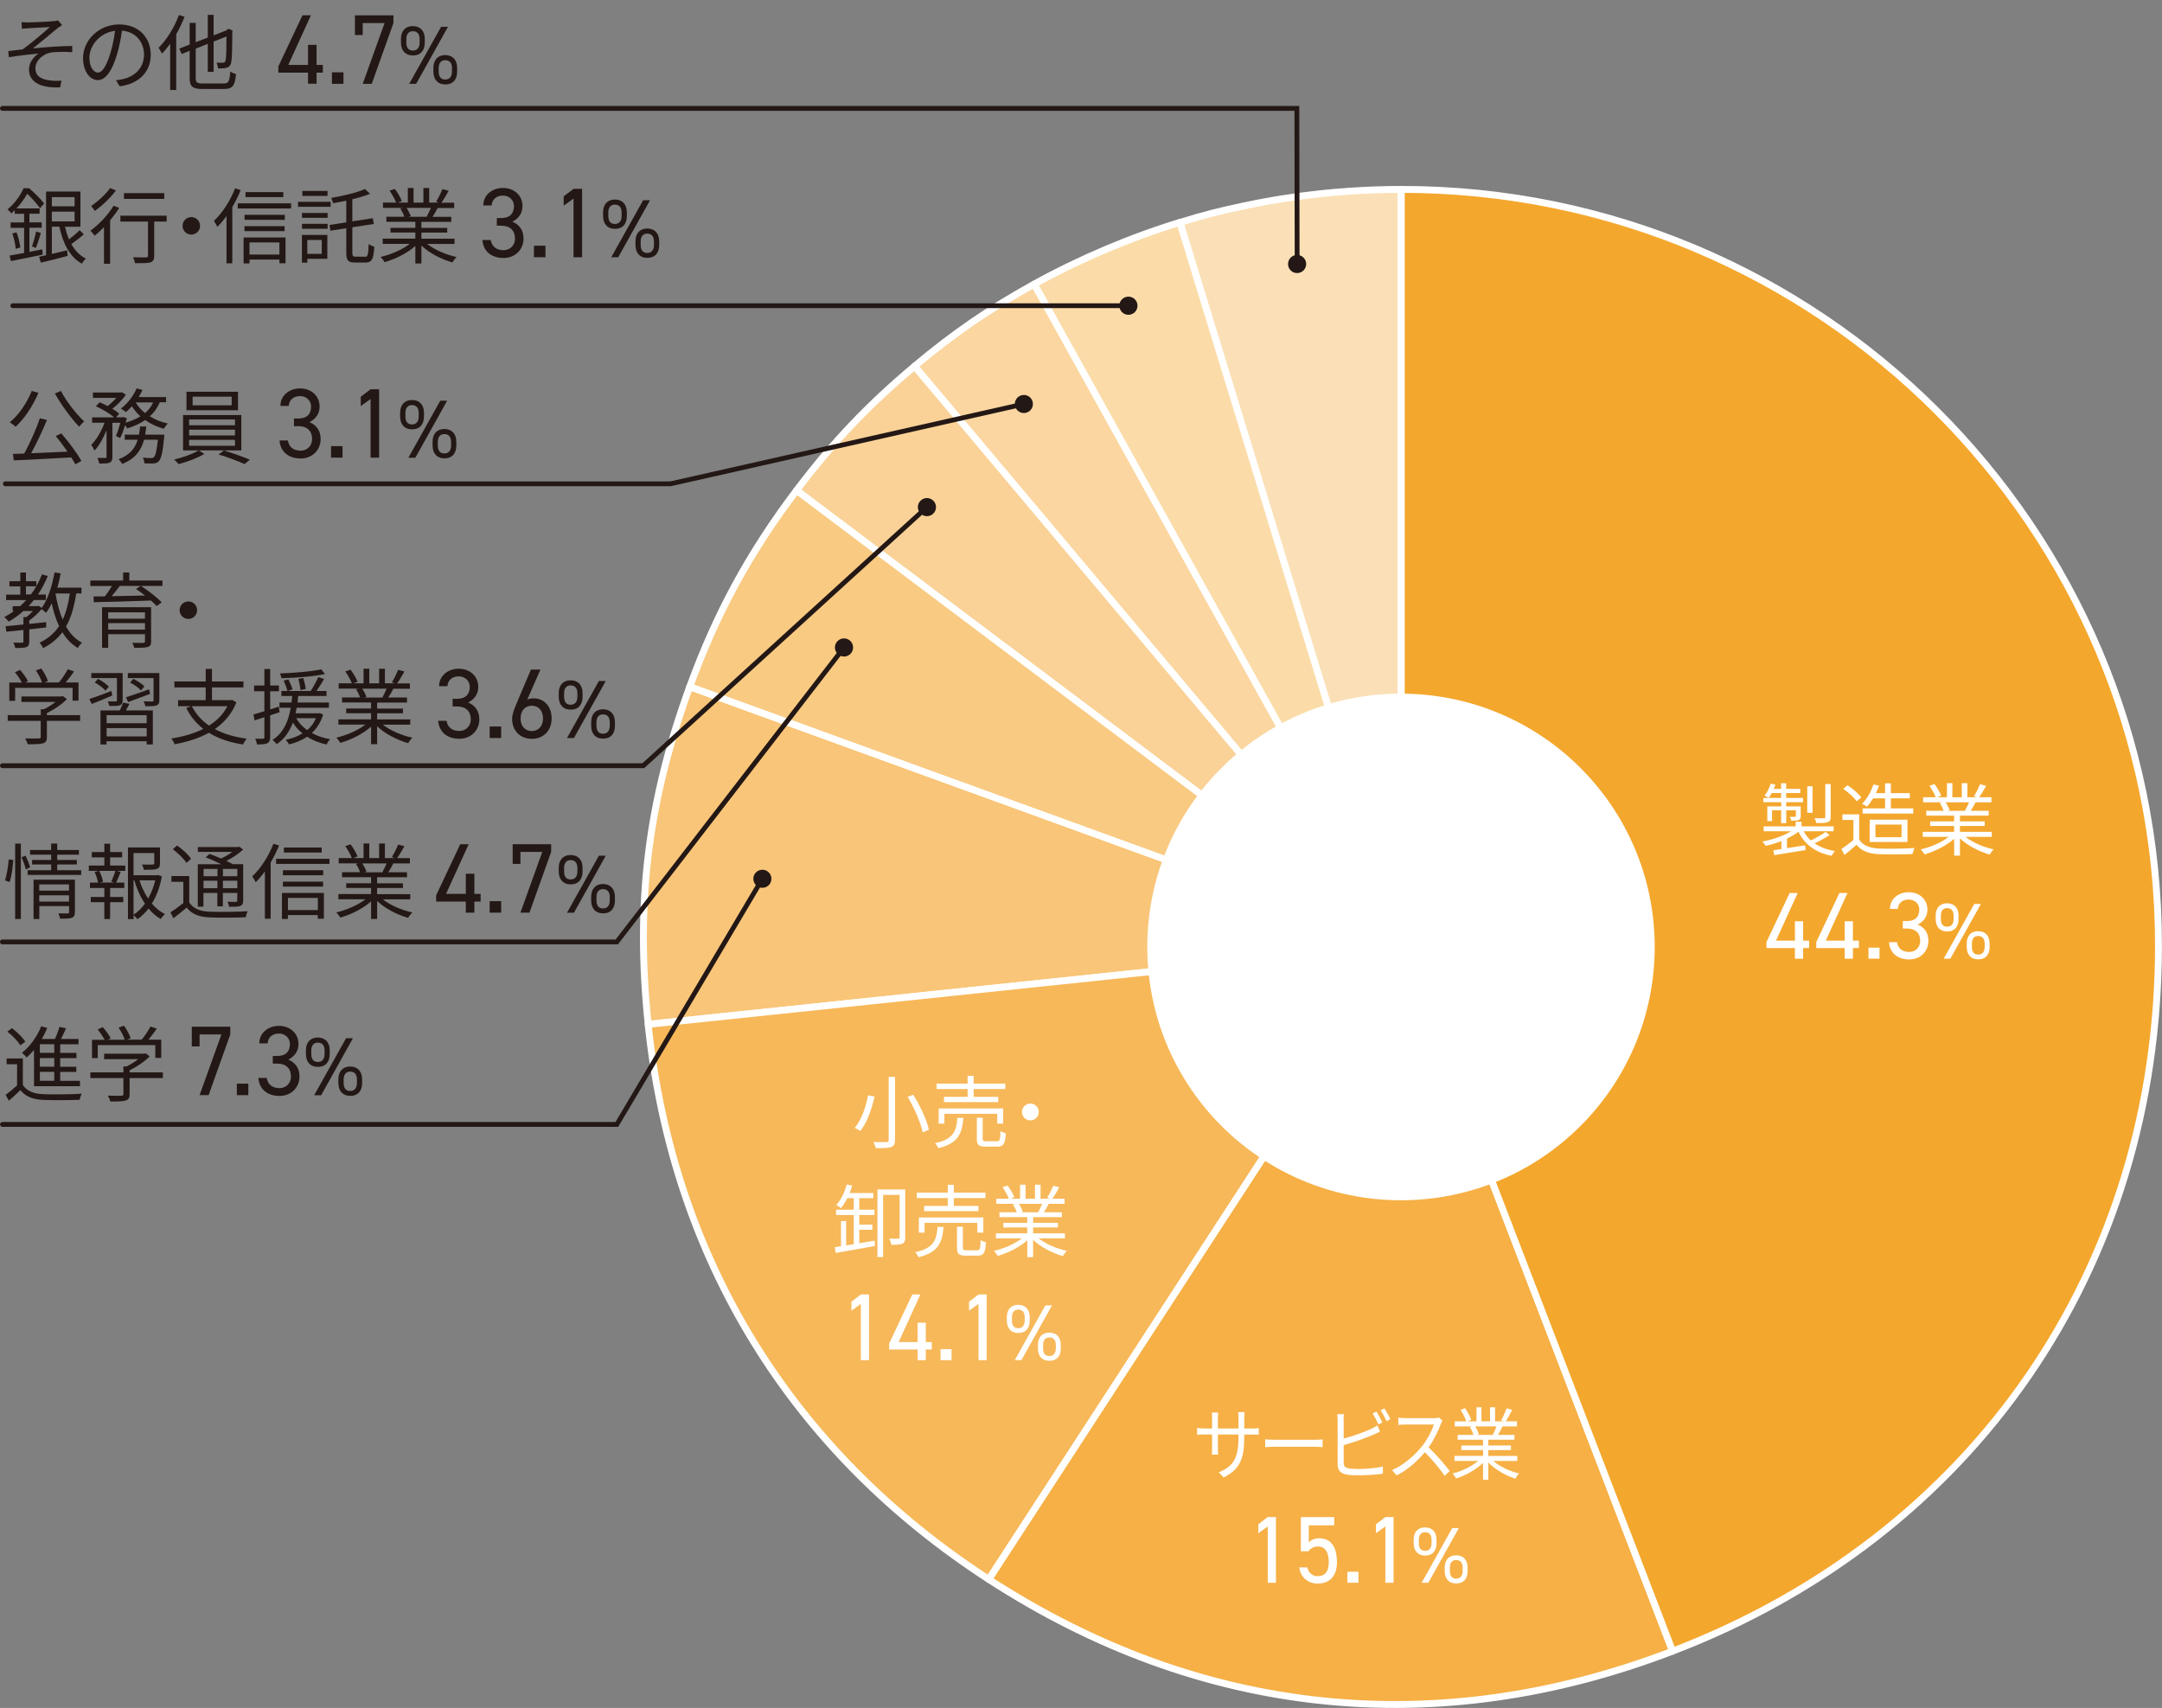 <?xml version="1.0" encoding="UTF-8"?>
<svg id="_レイヤー_2" data-name="レイヤー 2" xmlns="http://www.w3.org/2000/svg" width="313.93" height="248" viewBox="0 0 313.93 248">
  <rect x="0" y="0" width="313.93" height="248" fill="#808080" stroke="none"/>
  <defs>
    <style>
      .cls-1 {
        fill: #f4a72d;
      }

      .cls-1, .cls-2, .cls-3, .cls-4, .cls-5, .cls-6, .cls-7, .cls-8, .cls-9, .cls-10 {
        stroke-linecap: round;
      }

      .cls-1, .cls-2, .cls-3, .cls-4, .cls-5, .cls-6, .cls-7, .cls-9, .cls-10 {
        stroke-linejoin: round;
      }

      .cls-1, .cls-2, .cls-3, .cls-4, .cls-5, .cls-6, .cls-7, .cls-9, .cls-10, .cls-11 {
        stroke: #fff;
      }

      .cls-2 {
        fill: #fad297;
      }

      .cls-3 {
        fill: #f9ca82;
      }

      .cls-4 {
        fill: #fbdca9;
      }

      .cls-5 {
        fill: #fbe0b7;
      }

      .cls-6 {
        fill: #f7b859;
      }

      .cls-7 {
        fill: #f6b046;
      }

      .cls-8 {
        fill: none;
        stroke: #231815;
        stroke-width: .7px;
      }

      .cls-8, .cls-11 {
        stroke-miterlimit: 10;
      }

      .cls-12 {
        fill: #231815;
      }

      .cls-13, .cls-11 {
        fill: #fff;
      }

      .cls-9 {
        fill: #fbd6a0;
      }

      .cls-10 {
        fill: #f9c578;
      }
    </style>
  </defs>
  <g id="_デザイン" data-name="デザイン">
    <g>
      <g>
        <g>
          <g>
            <path class="cls-5" d="M199.64,27.57c-2.43.08-5.24.28-7.66.53-3.87.41-7.57.99-11.37,1.8-3.8.81-5.57,1.26-9.29,2.4l32.15,104.98V27.5c-1.21,0-2.62.02-3.84.07Z"/>
            <path class="cls-4" d="M203.47,137.27l-53.31-96.01c6.59-3.64,13.96-6.77,21.16-8.97l32.15,104.98Z"/>
            <path class="cls-9" d="M203.47,137.27l-70.68-84.09c5.77-4.83,10.78-8.27,17.37-11.92l53.31,96.01Z"/>
            <path class="cls-2" d="M203.47,137.27l-87.81-66.06c5.26-6.97,10.44-12.42,17.14-18.03l70.68,84.09Z"/>
            <path class="cls-3" d="M203.47,137.27l-103.32-37.54c3.9-10.71,8.64-19.42,15.51-28.52l87.81,66.06Z"/>
            <path class="cls-10" d="M203.47,137.27l-109.35,11.47c-1.85-17.61-.04-32.38,6.03-49.02l103.32,37.54Z"/>
            <path class="cls-6" d="M203.47,137.27l-59.89,92.06c-28.72-18.62-45.89-46.58-49.47-80.59l109.35-11.47Z"/>
            <path class="cls-7" d="M203.47,137.27l39.4,102.48c-34.24,13.12-68.53,9.53-99.29-10.42l59.89-92.06Z"/>
            <path class="cls-1" d="M203.47,137.27V27.5c60.73,0,109.95,49.15,109.95,109.77,0,46.8-26.78,85.71-70.55,102.48l-39.4-102.48Z"/>
          </g>
          <ellipse class="cls-11" cx="203.43" cy="137.5" rx="36.34" ry="36.28"/>
        </g>
        <g>
          <path class="cls-13" d="M265.69,121.23c-.66.45-1.49.9-2.2,1.22.78.55,1.77.93,2.95,1.13-.17.16-.38.48-.48.69-2.34-.47-3.94-1.65-4.81-3.5-.47.36-1.05.69-1.67.99v1.39c.83-.13,1.74-.28,2.64-.41l.05.69-4.54.74-.14-.71c.35-.05.74-.1,1.17-.17v-1.16c-.76.3-1.55.53-2.29.69-.09-.2-.31-.47-.47-.63,1.44-.26,3.07-.81,4.19-1.49h-4v-.71h4.65v-.68h.85v.68h4.66v.71h-4.35c.28.51.62.94,1.04,1.34.71-.35,1.6-.85,2.13-1.24l.62.45ZM258.62,116.48h-2.58v-.62h2.58v-.71h-1.36c-.14.27-.29.51-.44.7-.14-.1-.45-.25-.61-.33.39-.46.71-1.11.91-1.74l.68.16c-.07.21-.16.4-.24.61h1.06v-.82h.74v.82h2.05v.6h-2.05v.71h2.45v.62h-2.45v.61h2.11v1.39c0,.32-.03.48-.29.58-.23.1-.58.1-1.08.1-.03-.17-.15-.39-.23-.55.38.01.67.01.77,0,.1,0,.13-.03.13-.13v-.82h-1.4v1.87h-.74v-1.87h-1.32v1.57h-.69v-2.14h2.02v-.61ZM263.19,118.02h-.77v-3.85h.77v3.85ZM265.82,118.61c0,.44-.09.65-.43.77-.32.13-.85.13-1.66.13-.03-.22-.15-.51-.26-.71.62.02,1.17.02,1.36.01.15-.01.21-.06.21-.2v-4.77h.78v4.77Z"/>
          <path class="cls-13" d="M269.96,121.92c.54.84,1.54,1.23,2.87,1.29,1.26.05,3.81.01,5.16-.08-.09.21-.24.61-.28.88-1.26.05-3.62.07-4.88.02-1.5-.06-2.52-.47-3.26-1.36-.55.48-1.13.98-1.74,1.47l-.46-.86c.53-.35,1.17-.83,1.75-1.31v-2.91h-1.6v-.81h2.44v3.67ZM269.6,116.36c-.36-.55-1.21-1.31-1.96-1.82l.63-.52c.74.48,1.6,1.22,2,1.77l-.68.56ZM271.98,115.92c-.28.46-.58.88-.88,1.21-.17-.13-.53-.33-.74-.41.73-.7,1.32-1.75,1.67-2.82l.81.18c-.13.37-.29.74-.46,1.09h1.34v-1.43h.84v1.43h2.75v.75h-2.75v1.46h3.25v.75h-7.35v-.75h3.26v-1.46h-1.74ZM271.48,122.26v-3.24h5.49v3.24h-5.49ZM272.32,121.56h3.79v-1.83h-3.79v1.83Z"/>
          <path class="cls-13" d="M285.39,121.51c1.05.83,2.64,1.51,4.11,1.82-.2.18-.46.52-.58.76-1.54-.44-3.22-1.3-4.33-2.36v2.51h-.84v-2.45c-1.11,1-2.79,1.83-4.3,2.27-.12-.22-.37-.54-.55-.73,1.43-.32,3.03-1.01,4.06-1.82h-3.77v-.73h4.55v-.85h-3.47v-.66h3.47v-.84h-4.04v-.7h2.51c-.1-.35-.33-.81-.56-1.15l.4-.08h-2.81v-.74h1.83c-.16-.46-.56-1.15-.91-1.67l.73-.24c.39.52.81,1.23.98,1.69l-.59.22h1.42v-2.04h.79v2.04h1.37v-2.04h.81v2.04h1.39l-.43-.14c.3-.48.67-1.23.88-1.75l.88.23c-.32.59-.69,1.22-1.01,1.66h1.78v.74h-2.3c-.23.44-.48.89-.71,1.23h2.61v.7h-4.17v.84h3.6v.66h-3.6v.85h4.62v.73h-3.82ZM282.52,116.5c.24.36.48.84.58,1.15l-.37.08h2.71l-.12-.03c.2-.33.43-.81.59-1.2h-3.39Z"/>
          <path class="cls-13" d="M261.03,129.67l-3.15,6.91h2.75v-2.81h1.19v2.81h.87v1.08h-.87v1.55h-1.19v-1.55h-4.13v-.87l3.36-7.12h1.17Z"/>
          <path class="cls-13" d="M268.26,129.67l-3.15,6.91h2.75v-2.81h1.19v2.81h.87v1.08h-.87v1.55h-1.19v-1.55h-4.13v-.87l3.36-7.12h1.17Z"/>
          <path class="cls-13" d="M272.91,139.2h-1.6v-1.6h1.6v1.6Z"/>
          <path class="cls-13" d="M276.3,133.74h.59c1.26,0,1.8-.65,1.8-1.69,0-.75-.61-1.44-1.55-1.44s-1.53.59-1.56,1.37h-1.16c0-1.51,1.3-2.43,2.72-2.43,1.59,0,2.73,1.06,2.73,2.53,0,.98-.55,1.76-1.42,2.17.92.37,1.56,1.13,1.56,2.35,0,1.47-1.09,2.71-2.78,2.71-1.82,0-2.85-1.06-2.94-2.5h1.16c.12.77.65,1.42,1.78,1.42.9,0,1.59-.69,1.59-1.6,0-1.13-.66-1.81-1.93-1.81h-.59v-1.08Z"/>
          <path class="cls-13" d="M284.39,133.44c0,1.04-.49,1.81-1.67,1.81-1.05,0-1.65-.69-1.65-1.81v-.5c0-1.12.62-1.78,1.65-1.78s1.67.66,1.67,1.78v.5ZM283.67,133.43v-.46c0-.71-.32-1.11-.94-1.11-.59,0-.91.4-.91,1.11v.46c0,.65.23,1.13.91,1.13s.94-.5.94-1.13ZM287.63,131.26l-4.43,7.94h-.97l4.44-7.94h.96ZM288.9,137.49c0,1.04-.49,1.81-1.67,1.81-1.05,0-1.65-.69-1.65-1.81v-.5c0-1.12.62-1.78,1.65-1.78s1.67.65,1.67,1.78v.5ZM288.18,137.48v-.46c0-.71-.32-1.11-.94-1.11-.59,0-.91.4-.91,1.11v.46c0,.65.23,1.13.91,1.13s.94-.5.94-1.13Z"/>
        </g>
        <g>
          <path class="cls-13" d="M126.99,159.21c-.37,1.67-1.04,3.73-2.07,5.01-.21-.15-.58-.36-.81-.45,1.02-1.21,1.66-3.19,1.93-4.73l.94.17ZM129.96,156.37v9.15c0,.63-.17.89-.58,1.04-.41.14-1.13.16-2.2.15-.06-.24-.22-.64-.36-.89.84.03,1.67.02,1.89.01.24,0,.33-.08.33-.31v-9.15h.91ZM132.61,158.96c1.01,1.61,1.98,3.71,2.27,5.08l-.9.38c-.28-1.36-1.2-3.5-2.18-5.15l.81-.31Z"/>
          <path class="cls-13" d="M139.89,162.32c-.2,2.34-.79,3.7-3.65,4.4-.07-.22-.3-.55-.48-.73,2.64-.56,3.1-1.68,3.26-3.67h.88ZM140.5,158.13h-4.5v-.79h4.5v-1.13h.88v1.13h4.59v.79h-4.59v1.14h3.57v.76h-7.88v-.76h3.43v-1.14ZM144.8,163.15v-1.42h-7.67v1.42h-.83v-2.2h9.36v2.2h-.86ZM144.74,165.72c.43,0,.5-.2.53-1.49.2.14.54.26.78.33-.1,1.54-.33,1.93-1.23,1.93h-1.68c-1.04,0-1.3-.25-1.3-1.14v-3.05h.85v3.04c0,.31.08.37.53.37h1.52Z"/>
          <path class="cls-13" d="M150.83,161.46c0,.68-.54,1.22-1.22,1.22s-1.22-.54-1.22-1.22.54-1.22,1.22-1.22,1.22.54,1.22,1.22Z"/>
          <path class="cls-13" d="M124.77,180.52c.74-.12,1.5-.25,2.23-.38l.05.78c-2.03.37-4.19.75-5.69,1.01l-.15-.83.91-.15v-3.65h.74v3.54l1.11-.18v-4.24h-2.57v-.77h2.57v-1.67h-.94c-.28.55-.6,1.05-.93,1.45-.14-.14-.47-.37-.67-.47.69-.74,1.22-1.83,1.52-2.97l.79.17c-.1.36-.23.73-.37,1.07h3.44v.75h-2.04v1.67h2.21v.77h-2.21v1.41h1.9v.73h-1.9v1.97ZM131.44,179.66c0,.5-.07.76-.41.92-.31.15-.85.16-1.61.16-.03-.24-.16-.63-.29-.89.59.02,1.12.02,1.29.01.16,0,.21-.05.21-.22v-6.14h-2.4v9.02h-.82v-9.81h4.03v6.94Z"/>
          <path class="cls-13" d="M137.01,178.15c-.2,2.34-.79,3.7-3.65,4.4-.07-.22-.3-.55-.48-.73,2.64-.56,3.1-1.68,3.26-3.67h.88ZM137.62,173.96h-4.5v-.79h4.5v-1.13h.88v1.13h4.59v.79h-4.59v1.14h3.57v.76h-7.88v-.76h3.43v-1.14ZM141.92,178.98v-1.42h-7.67v1.42h-.83v-2.2h9.36v2.2h-.86ZM141.86,181.55c.43,0,.5-.2.53-1.49.2.14.54.26.78.33-.1,1.54-.33,1.93-1.23,1.93h-1.68c-1.04,0-1.3-.25-1.3-1.14v-3.05h.85v3.04c0,.31.08.37.53.37h1.52Z"/>
          <path class="cls-13" d="M150.81,179.81c1.05.83,2.64,1.51,4.11,1.82-.2.18-.46.52-.58.76-1.54-.44-3.22-1.3-4.33-2.36v2.51h-.84v-2.45c-1.11,1-2.79,1.83-4.3,2.27-.12-.22-.37-.54-.55-.73,1.43-.32,3.03-1.01,4.06-1.82h-3.77v-.73h4.55v-.85h-3.47v-.66h3.47v-.84h-4.04v-.7h2.51c-.1-.35-.33-.81-.56-1.15l.4-.08h-2.81v-.74h1.83c-.16-.46-.56-1.15-.91-1.67l.73-.24c.39.52.81,1.23.98,1.69l-.59.22h1.42v-2.04h.79v2.04h1.37v-2.04h.81v2.04h1.39l-.43-.14c.3-.48.67-1.23.88-1.75l.88.23c-.32.59-.69,1.22-1.01,1.66h1.78v.74h-2.3c-.23.44-.48.89-.71,1.23h2.61v.7h-4.17v.84h3.6v.66h-3.6v.85h4.62v.73h-3.82ZM147.94,174.8c.24.36.48.84.58,1.15l-.37.08h2.71l-.12-.03c.2-.33.43-.81.59-1.2h-3.39Z"/>
          <path class="cls-13" d="M126.19,197.5h-1.19v-8.17l-1.37.98v-1.3l1.37-1.05h1.19v9.53Z"/>
          <path class="cls-13" d="M133.64,187.96l-3.15,6.91h2.75v-2.81h1.19v2.81h.87v1.08h-.87v1.55h-1.19v-1.55h-4.13v-.87l3.36-7.12h1.17Z"/>
          <path class="cls-13" d="M138.17,197.5h-1.6v-1.6h1.6v1.6Z"/>
          <path class="cls-13" d="M143.27,197.5h-1.19v-8.17l-1.37.98v-1.3l1.37-1.05h1.19v9.53Z"/>
          <path class="cls-13" d="M149.52,191.74c0,1.04-.49,1.81-1.67,1.81-1.05,0-1.65-.69-1.65-1.81v-.5c0-1.12.62-1.78,1.65-1.78s1.67.66,1.67,1.78v.5ZM148.79,191.73v-.46c0-.71-.32-1.11-.94-1.11-.59,0-.91.4-.91,1.11v.46c0,.65.23,1.13.91,1.13s.94-.5.94-1.13ZM152.75,189.55l-4.43,7.94h-.97l4.44-7.94h.96ZM154.03,195.78c0,1.04-.49,1.81-1.67,1.81-1.05,0-1.65-.69-1.65-1.81v-.5c0-1.12.62-1.78,1.65-1.78s1.67.65,1.67,1.78v.5ZM153.31,195.77v-.46c0-.71-.32-1.11-.94-1.11-.59,0-.91.4-.91,1.11v.46c0,.65.23,1.13.91,1.13s.94-.5.94-1.13Z"/>
        </g>
        <g>
          <path class="cls-13" d="M177.67,214.52l-.7-.73c1.91-.81,2.86-1.8,2.86-5.02v-.48h-2.99v1.87c0,.43.03.93.04,1.05h-.92c.01-.12.04-.61.04-1.05v-1.87h-1.13c-.45,0-.92.03-1.05.05v-1c.09.02.61.08,1.05.08h1.13v-1.47c0-.24-.01-.58-.04-.84h.93c-.01.12-.05.44-.05.84v1.47h2.99v-1.44c0-.45-.03-.83-.05-.94h.94c-.01.12-.05.5-.05.94v1.44h1.15c.46,0,.82-.03.96-.06v.97c-.12-.01-.5-.03-.96-.03h-1.15v.41c0,3.06-.6,4.64-3,5.82Z"/>
          <path class="cls-13" d="M185.17,209.06h5.74c.52,0,.9-.03,1.13-.06v1.13c-.21-.01-.65-.06-1.12-.06h-5.75c-.58,0-1.13.02-1.46.06v-1.13c.31.02.87.06,1.46.06Z"/>
          <path class="cls-13" d="M195.11,206.28v2.6c1.24-.33,2.89-.89,3.98-1.4.31-.15.63-.32.92-.52l.37.92c-.29.14-.67.32-.98.45-1.17.52-2.99,1.13-4.29,1.5v2.53c0,.59.22.74.73.85.32.06.87.09,1.38.09,1.11,0,2.71-.12,3.58-.37v1.05c-.91.15-2.48.24-3.63.24-.62,0-1.25-.03-1.68-.12-.81-.16-1.26-.56-1.26-1.5v-6.33c0-.28-.02-.67-.06-.93h.97c-.03.27-.05.61-.05.93ZM200.73,206.54l-.57.29c-.21-.47-.57-1.16-.85-1.6l.56-.27c.26.41.64,1.12.86,1.58ZM201.9,206.06l-.57.29c-.23-.51-.58-1.15-.87-1.59l.56-.26c.27.43.68,1.14.88,1.57Z"/>
          <path class="cls-13" d="M209.2,206.79c-.36.99-1.02,2.34-1.76,3.37,1.1,1.04,2.38,2.53,3.06,3.44l-.73.69c-.7-1.01-1.81-2.37-2.88-3.42-1.12,1.32-2.54,2.59-4.09,3.36l-.67-.77c1.69-.73,3.24-2.1,4.32-3.42.71-.89,1.48-2.25,1.74-3.2h-4.09c-.37,0-.94.05-1.06.06v-1.05c.15.02.74.07,1.06.07h4.04c.35,0,.62-.03.79-.09l.53.45c-.06.09-.2.35-.26.51Z"/>
          <path class="cls-13" d="M216.83,212.13c.95.83,2.4,1.51,3.74,1.82-.18.18-.42.52-.52.76-1.4-.44-2.93-1.3-3.94-2.36v2.51h-.77v-2.45c-1.01,1-2.54,1.83-3.91,2.27-.1-.22-.34-.54-.5-.73,1.3-.32,2.76-1.01,3.7-1.82h-3.43v-.73h4.14v-.85h-3.15v-.66h3.15v-.84h-3.68v-.7h2.28c-.09-.35-.3-.81-.51-1.15l.37-.08h-2.56v-.74h1.67c-.15-.46-.51-1.15-.83-1.67l.66-.24c.36.52.73,1.23.89,1.69l-.53.22h1.29v-2.04h.72v2.04h1.25v-2.04h.73v2.04h1.27l-.39-.14c.27-.48.61-1.23.8-1.75l.8.23c-.29.59-.63,1.22-.92,1.66h1.62v.74h-2.1c-.21.44-.44.89-.65,1.23h2.38v.7h-3.79v.84h3.28v.66h-3.28v.85h4.2v.73h-3.48ZM214.22,207.12c.22.36.44.84.52,1.15l-.34.08h2.46l-.1-.03c.18-.33.39-.81.53-1.2h-3.08Z"/>
          <path class="cls-13" d="M185.27,229.82h-1.19v-8.17l-1.37.98v-1.3l1.37-1.05h1.19v9.53Z"/>
          <path class="cls-13" d="M189.98,225.25h-1.09v-4.96h4.84v1.19h-3.69v2.5c.3-.35.79-.62,1.52-.62,1.77,0,2.57,1.35,2.57,3.5,0,1.88-.97,3.08-2.79,3.08-1.48,0-2.57-1.03-2.67-2.35h1.16c.18.8.73,1.27,1.51,1.27.98,0,1.6-.57,1.6-2s-.47-2.31-1.6-2.31c-.65,0-1.09.33-1.35.71Z"/>
          <path class="cls-13" d="M197.25,229.82h-1.6v-1.6h1.6v1.6Z"/>
          <path class="cls-13" d="M202.35,229.82h-1.19v-8.17l-1.37.98v-1.3l1.37-1.05h1.19v9.53Z"/>
          <path class="cls-13" d="M208.59,224.06c0,1.04-.49,1.81-1.67,1.81-1.05,0-1.65-.69-1.65-1.81v-.5c0-1.12.62-1.78,1.65-1.78s1.67.66,1.67,1.78v.5ZM207.87,224.05v-.46c0-.71-.32-1.11-.94-1.11-.59,0-.91.4-.91,1.11v.46c0,.65.23,1.13.91,1.13s.94-.5.94-1.13ZM211.83,221.88l-4.43,7.94h-.97l4.44-7.94h.96ZM213.1,228.11c0,1.04-.49,1.81-1.67,1.81-1.05,0-1.65-.69-1.65-1.81v-.5c0-1.12.62-1.78,1.65-1.78s1.67.65,1.67,1.78v.5ZM212.38,228.09v-.46c0-.71-.32-1.11-.94-1.11-.59,0-.91.4-.91,1.11v.46c0,.65.23,1.13.91,1.13s.94-.5.94-1.13Z"/>
        </g>
      </g>
      <g>
        <g>
          <path class="cls-12" d="M11.07,86.18c-.3,1.92-.74,3.5-1.48,4.79.59,1.03,1.35,1.86,2.33,2.36-.22.17-.5.52-.62.76-.92-.54-1.66-1.32-2.24-2.29-.71.95-1.62,1.7-2.79,2.31-.1-.2-.35-.61-.53-.79,1.25-.59,2.16-1.38,2.84-2.41-.46-.97-.82-2.1-1.08-3.32-.24.53-.52,1-.82,1.4-.13-.14-.43-.41-.64-.55-.49.6-1.16,1.21-1.79,1.66v.49c.8-.08,1.63-.17,2.45-.25v.77l-2.45.28v1.75c0,.46-.1.68-.42.82-.34.12-.84.13-1.61.13-.04-.23-.16-.56-.29-.78.6.01,1.12.01,1.27.01.16-.01.2-.05.2-.18v-1.67c-.92.11-1.77.19-2.48.26l-.11-.8c.71-.06,1.61-.16,2.59-.25v-1.07h.4c.35-.25.7-.58.98-.89h-1.38c-.66.59-1.38,1.1-2.13,1.54-.13-.18-.46-.5-.64-.67.49-.25.96-.54,1.4-.86h-.19v-.71h1.07c.32-.28.61-.58.9-.89H.89v-.79h2.06v-1.19h-1.58v-.76h1.58v-1.26h.82v1.26h1.5v.74c.31-.54.59-1.12.83-1.73l.84.24c-.4.97-.88,1.87-1.43,2.69h1.15v.79h-1.74c-.25.31-.5.6-.77.89h1.31l.16-.05.43.31c.91-1.25,1.52-3.17,1.86-5.15l.9.14c-.13.71-.29,1.42-.48,2.07h3.5v.84h-.76ZM4.48,86.32c.29-.37.55-.77.79-1.19h-1.5v1.19h.71ZM8.06,86.19c.23,1.37.56,2.66,1.04,3.78.5-1.06.83-2.31,1.04-3.79h-2.09Z"/>
          <path class="cls-12" d="M23.59,85.08h-3.13c1.07.67,2.36,1.68,3.02,2.39l-.74.53c-.2-.24-.49-.52-.82-.8-3.01.12-6.2.2-8.3.24l-.04-.83,1.66-.02c.35-.46.73-1.02,1.01-1.5h-3.13v-.8h4.76v-1.16h.9v1.16h4.81v.8ZM21.95,93.12c0,.48-.12.71-.49.82-.38.12-1,.13-1.96.13-.05-.22-.18-.53-.29-.73.7.01,1.39.01,1.6.01.18-.01.24-.06.24-.23v-1.03h-5.34v1.98h-.89v-5.9h7.12v4.95ZM15.71,88.91v.92h5.34v-.92h-5.34ZM21.05,91.42v-.94h-5.34v.94h5.34ZM17.39,85.08c-.36.49-.78,1.02-1.18,1.49,1.48-.02,3.17-.06,4.85-.1-.43-.34-.89-.67-1.31-.95l.67-.44h-3.03Z"/>
          <path class="cls-12" d="M28.62,88.6c0,.71-.56,1.27-1.27,1.27s-1.27-.56-1.27-1.27.56-1.27,1.27-1.27,1.27.56,1.27,1.27Z"/>
          <path class="cls-12" d="M11.64,104.67h-4.83v2.34c0,.53-.14.79-.58.92-.43.13-1.12.14-2.21.14-.06-.25-.24-.62-.37-.85.91.02,1.73.02,1.95.01.25-.01.31-.07.31-.25v-2.31H1.12v-.83h4.8v-.86h.46c.59-.29,1.2-.67,1.69-1.06H3.11v-.79h5.85l.18-.05.58.43c-.74.77-1.86,1.52-2.91,2.03v.3h4.83v.83ZM2.2,101.76h-.85v-2.65h1.83c-.23-.44-.65-1.06-1.01-1.5l.74-.34c.44.49.94,1.18,1.15,1.63l-.41.2h2.45c-.14-.5-.53-1.22-.89-1.75l.78-.29c.41.56.82,1.33.97,1.83l-.52.2h2.12c.46-.55.98-1.34,1.28-1.91l.92.31c-.37.54-.82,1.12-1.22,1.6h1.86v2.65h-.86v-1.86H2.2v1.86Z"/>
          <path class="cls-12" d="M16.32,100.98c-1.06.46-2.13.9-3,1.24l-.35-.73c.82-.25,2.03-.7,3.21-1.16l.13.66ZM16.98,98.46h-3.72v-.73h4.55v3.95c0,.4-.1.6-.38.72-.31.12-.79.11-1.55.11-.04-.2-.14-.47-.23-.66.53.01,1.01.01,1.15,0,.14,0,.18-.05.18-.18v-3.2ZM14.23,98.57c.56.3,1.25.77,1.57,1.13l-.48.58c-.31-.37-.98-.86-1.56-1.18l.47-.53ZM18.8,102.2c-.17.32-.35.66-.52.95h3.91v4.95h-.9v-.47h-5.82v.47h-.88v-4.95h2.81c.18-.37.36-.8.47-1.13l.92.18ZM21.3,103.85h-5.82v1.16h5.82v-1.16ZM21.3,106.93v-1.21h-5.82v1.21h5.82ZM18.29,101.25c.86-.28,2.12-.72,3.37-1.16l.13.66c-1.1.42-2.27.85-3.18,1.19l-.32-.68ZM23.14,101.67c0,.42-.1.62-.41.76-.32.12-.83.12-1.62.12-.04-.22-.14-.5-.25-.71.56.02,1.08.02,1.25.02.14-.01.19-.05.19-.19v-3.21h-3.74v-.73h4.58v3.95ZM20.47,100.25c-.31-.37-1.01-.85-1.58-1.14l.47-.54c.56.28,1.26.73,1.61,1.09l-.49.59Z"/>
          <path class="cls-12" d="M34.32,102c-.67,1.67-1.76,2.91-3.13,3.86,1.28.7,2.85,1.16,4.65,1.4-.2.19-.44.59-.56.84-1.94-.3-3.6-.86-4.95-1.7-1.48.82-3.18,1.34-4.98,1.67-.07-.23-.31-.65-.48-.84,1.69-.26,3.29-.71,4.65-1.39-1.04-.82-1.87-1.82-2.48-3.05l.72-.25h-1.9v-.88h4.01v-1.85h-4.55v-.86h4.55v-1.82h.91v1.82h4.57v.86h-4.57v1.85h2.76l.17-.04.61.37ZM27.86,102.54c.58,1.14,1.42,2.08,2.49,2.82,1.14-.71,2.06-1.63,2.67-2.82h-5.17Z"/>
          <path class="cls-12" d="M39.23,103.86v3.18c0,.49-.12.73-.42.88-.28.14-.73.18-1.49.17-.04-.22-.14-.58-.26-.83.52.01,1,.01,1.13,0,.14,0,.2-.04.2-.22v-2.9c-.52.17-1,.32-1.44.46l-.14-.86c.44-.12.98-.29,1.58-.47v-2.9h-1.49v-.83h1.49v-2.4h.84v2.4h1.27v.83h-1.27v2.64l1.25-.4.12.8-1.37.46ZM46.92,103.77c-.36,1.13-.92,1.99-1.64,2.66.77.43,1.68.73,2.66.91-.19.18-.42.53-.54.76-1.06-.23-2-.6-2.81-1.13-.77.53-1.65.88-2.61,1.12-.1-.18-.34-.53-.5-.66.91-.2,1.74-.5,2.45-.94-.55-.44-1.03-.96-1.4-1.56-.47,1.22-1.18,2.35-2.36,3.13-.13-.2-.41-.49-.61-.62,1.71-1.07,2.36-2.93,2.65-4.67h-1.63v-.76h1.75c.04-.32.07-.65.1-.95h-1.57v-.73h4.26c.38-.59.84-1.42,1.1-2.02l.84.28c-.34.58-.73,1.22-1.1,1.74h1.45v.73h-4.11c-.02.3-.06.62-.1.95h4.56v.76h-4.68c-.04.26-.1.54-.16.8h3.36l.16-.02.5.22ZM47.18,97.87c-1.63.36-4.21.55-6.31.61-.02-.2-.13-.49-.22-.7,2.07-.07,4.61-.28,6-.59l.53.67ZM41.88,98.64c.22.46.49,1.08.6,1.45l-.73.25c-.11-.41-.34-1.04-.56-1.52l.7-.18ZM43.01,104.28c.38.67.92,1.26,1.6,1.74.54-.46.97-1.03,1.27-1.74h-2.87ZM43.64,100.2c-.04-.41-.18-1.1-.31-1.63l.71-.12c.16.52.3,1.19.37,1.58l-.77.17Z"/>
          <path class="cls-12" d="M55.59,105.22c1.09.86,2.75,1.57,4.28,1.9-.2.19-.48.54-.6.79-1.61-.46-3.36-1.35-4.51-2.46v2.61h-.88v-2.55c-1.15,1.04-2.9,1.91-4.47,2.36-.12-.23-.38-.56-.58-.76,1.49-.34,3.15-1.06,4.23-1.9h-3.92v-.76h4.74v-.89h-3.61v-.68h3.61v-.88h-4.21v-.73h2.61c-.11-.36-.35-.84-.59-1.2l.42-.08h-2.93v-.77h1.91c-.17-.48-.59-1.2-.95-1.74l.76-.25c.41.54.84,1.28,1.02,1.76l-.61.23h1.48v-2.12h.83v2.12h1.43v-2.12h.84v2.12h1.45l-.44-.14c.31-.5.7-1.28.91-1.82l.91.24c-.34.61-.72,1.27-1.06,1.73h1.86v.77h-2.4c-.24.46-.5.92-.74,1.28h2.72v.73h-4.34v.88h3.75v.68h-3.75v.89h4.81v.76h-3.98ZM52.61,100.01c.25.37.5.88.6,1.2l-.38.08h2.82l-.12-.04c.2-.35.44-.84.61-1.25h-3.53Z"/>
          <path class="cls-12" d="M65.72,101.47h.62c1.31,0,1.87-.68,1.87-1.76,0-.78-.63-1.5-1.61-1.5s-1.6.62-1.63,1.43h-1.21c0-1.57,1.35-2.54,2.84-2.54,1.66,0,2.85,1.11,2.85,2.64,0,1.02-.58,1.83-1.48,2.26.96.39,1.63,1.18,1.63,2.45,0,1.53-1.14,2.82-2.9,2.82-1.9,0-2.97-1.11-3.07-2.61h1.21c.13.81.68,1.48,1.86,1.48.94,0,1.66-.72,1.66-1.67,0-1.18-.69-1.89-2.02-1.89h-.62v-1.12Z"/>
          <path class="cls-12" d="M72.77,107.16h-1.67v-1.67h1.67v1.67Z"/>
          <path class="cls-12" d="M76.55,101.6c.26-.16.66-.2.94-.2,1.58,0,2.61,1.25,2.61,2.91,0,1.76-1.17,2.97-2.87,2.97s-2.87-1.18-2.87-2.91c0-.69.36-1.57.68-2.3l2.05-4.84h1.38l-1.92,4.38ZM77.22,106.15c.97,0,1.63-.72,1.63-1.84s-.66-1.84-1.63-1.84-1.63.73-1.63,1.84.65,1.84,1.63,1.84Z"/>
          <path class="cls-12" d="M84.59,101.16c0,1.08-.52,1.88-1.74,1.88-1.09,0-1.72-.72-1.72-1.88v-.52c0-1.16.65-1.86,1.72-1.86s1.74.68,1.74,1.86v.52ZM83.84,101.15v-.48c0-.74-.34-1.15-.98-1.15-.61,0-.95.42-.95,1.15v.48c0,.67.24,1.18.95,1.18s.98-.52.98-1.18ZM87.96,98.88l-4.62,8.28h-1.01l4.63-8.28h1ZM89.29,105.37c0,1.08-.52,1.88-1.74,1.88-1.09,0-1.71-.72-1.71-1.88v-.52c0-1.16.65-1.86,1.71-1.86s1.74.68,1.74,1.86v.52ZM88.54,105.36v-.48c0-.74-.34-1.15-.98-1.15-.61,0-.95.42-.95,1.15v.48c0,.67.24,1.18.95,1.18s.98-.52.98-1.18Z"/>
        </g>
        <g>
          <path class="cls-12" d="M4.07,3.26c.53,0,3-.11,3.69-.19.28-.02.5-.07.65-.11l.61.68c-.17.1-.48.31-.65.44-.89.74-2.63,2.19-3.59,2.95,1.82-.19,3.98-.35,5.71-.35v.89c-1.18-.06-2.33-.05-3.05.05-1.16.17-2.3,1.16-2.3,2.29,0,1.21.97,1.62,2.06,1.76.71.1,1.3.07,1.73.04l-.2.97c-2.93.13-4.52-.79-4.52-2.63,0-1.03.78-1.9,1.39-2.27-1.28.11-2.88.29-4.32.53l-.08-.9c.65-.07,1.46-.17,2.08-.24,1.29-.9,3.2-2.57,3.96-3.24-.53.04-2.64.13-3.15.17-.3.02-.66.06-.91.08l-.05-.98c.29.04.59.05.95.05Z"/>
          <path class="cls-12" d="M17.39,12.54l-.56-.89c.38-.04.76-.1,1.03-.16,1.54-.35,3.05-1.49,3.05-3.56,0-1.81-1.16-3.31-3.2-3.48-.16,1.12-.38,2.34-.72,3.45-.73,2.47-1.68,3.73-2.79,3.73s-2.14-1.22-2.14-3.2c0-2.6,2.31-4.88,5.24-4.88s4.59,1.98,4.59,4.41-1.66,4.2-4.5,4.57ZM14.22,10.54c.56,0,1.2-.8,1.81-2.83.3-1,.54-2.13.67-3.24-2.3.29-3.72,2.25-3.72,3.89,0,1.51.7,2.18,1.24,2.18Z"/>
          <path class="cls-12" d="M26.8,2.43c-.34.86-.74,1.73-1.21,2.54v8.1h-.88v-6.73c-.37.53-.78,1.02-1.19,1.44-.1-.19-.35-.65-.5-.84,1.18-1.15,2.29-2.94,2.96-4.76l.82.25ZM32.48,12.12c.73,0,.85-.32.96-1.74.22.16.56.31.83.37-.16,1.64-.43,2.17-1.75,2.17h-3.13c-1.43,0-1.85-.34-1.85-1.64v-3.9l-1.16.46-.35-.78,1.51-.59v-3.15h.88v2.81l1.75-.68v-3.29h.85v2.97l1.86-.72.12-.11.16-.13.61.25-.04.16c0,2.16-.04,3.89-.14,4.39-.1.55-.35.78-.72.88-.32.08-.85.1-1.21.08-.02-.26-.11-.62-.22-.84.32.02.76.02.91.02.22,0,.34-.05.41-.36.1-.32.12-1.58.13-3.45l-1.87.73v4.4h-.85v-4.07l-1.75.7v4.22c0,.68.16.84,1.01.84h3.06Z"/>
          <path class="cls-12" d="M45.14,2.23l-3.28,7.2h2.87v-2.92h1.24v2.92h.91v1.12h-.91v1.61h-1.24v-1.61h-4.31v-.91l3.5-7.42h1.22Z"/>
          <path class="cls-12" d="M49.87,12.17h-1.67v-1.67h1.67v1.67Z"/>
          <path class="cls-12" d="M51.54,5.1v-2.87h5.59v1.12l-3.15,8.82h-1.31l3.17-8.82h-3.17v1.74h-1.12Z"/>
          <path class="cls-12" d="M61.68,6.17c0,1.08-.52,1.88-1.74,1.88-1.09,0-1.72-.72-1.72-1.88v-.52c0-1.16.65-1.86,1.72-1.86s1.74.68,1.74,1.86v.52ZM60.93,6.16v-.48c0-.74-.34-1.15-.98-1.15-.61,0-.95.42-.95,1.15v.48c0,.67.24,1.18.95,1.18s.98-.52.98-1.18ZM65.05,3.89l-4.62,8.28h-1.01l4.63-8.28h1ZM66.38,10.38c0,1.08-.52,1.88-1.74,1.88-1.09,0-1.71-.72-1.71-1.88v-.52c0-1.16.65-1.86,1.71-1.86s1.74.68,1.74,1.86v.52ZM65.63,10.37v-.48c0-.74-.34-1.15-.98-1.15-.61,0-.95.42-.95,1.15v.48c0,.67.24,1.18.95,1.18s.98-.52.98-1.18Z"/>
        </g>
        <g>
          <path class="cls-12" d="M5.58,57.04c-.8,1.92-2.04,3.74-3.31,4.92-.19-.17-.6-.5-.85-.64,1.31-1.08,2.48-2.79,3.19-4.56l.97.28ZM8.92,62.95c1.09,1.25,2.31,2.91,2.9,3.98l-.88.49c-.16-.29-.36-.64-.59-1-3.02.18-6.21.32-8.35.43l-.12-.94c.49-.01,1.04-.04,1.64-.05.8-1.46,1.75-3.59,2.27-5.13l1.03.25c-.65,1.55-1.51,3.42-2.3,4.83,1.62-.06,3.47-.14,5.28-.23-.54-.78-1.15-1.6-1.72-2.27l.83-.38ZM8.84,56.76c.8,1.56,2.3,3.43,3.39,4.44-.24.17-.56.52-.74.76-1.1-1.15-2.6-3.15-3.51-4.83l.86-.36Z"/>
          <path class="cls-12" d="M16.82,63.32c.23-.49.47-1.24.65-1.93h-1.15v4.94c0,.46-.1.7-.4.85-.31.12-.78.13-1.5.13-.04-.22-.16-.59-.28-.82.52.01.98.01,1.14.01.14-.01.19-.05.19-.18v-3.85c-.47,1.15-1.09,2.28-1.75,2.95-.1-.25-.31-.6-.47-.83.74-.71,1.49-1.99,1.93-3.21h-1.81v-.78h3.21c-.62-.53-1.73-1.2-2.66-1.61l.55-.58c.37.16.78.35,1.16.55.44-.34.9-.77,1.26-1.19h-3.39v-.78h4.03l.16-.04.58.36c-.47.72-1.24,1.49-1.96,2.04.4.24.76.49,1.01.72l-.46.52h.89l.13-.05.54.19c-.06.2-.12.42-.18.64.8-.23,1.54-.53,2.15-.92-.48-.43-.9-.92-1.24-1.46-.29.31-.58.61-.86.85-.17-.14-.52-.4-.73-.52.94-.7,1.8-1.79,2.28-2.93l.85.23c-.16.35-.35.7-.55,1.03h3.98v.76h-.92c-.34.82-.83,1.49-1.44,2.04.76.48,1.64.84,2.6,1.04-.18.19-.44.53-.56.77-1.01-.28-1.93-.71-2.72-1.27-.76.53-1.64.92-2.61,1.22-.06-.12-.19-.3-.32-.47-.2.7-.44,1.38-.71,1.87l-.61-.31ZM23.86,63.11s-.01.24-.02.38c-.22,2.23-.44,3.14-.79,3.49-.2.22-.43.28-.74.31-.29.01-.79.02-1.33-.01-.02-.24-.11-.6-.24-.83.52.05,1,.06,1.19.06s.29-.01.41-.12c.23-.23.41-.9.59-2.54h-2.01c-.42,1.52-1.26,2.77-3.18,3.51-.11-.2-.35-.53-.53-.68,1.66-.6,2.41-1.61,2.78-2.83h-1.87v-.74h2.06c.07-.38.12-.78.16-1.19h.9c-.04.41-.1.8-.17,1.19h2.81ZM19.71,58.43c.32.58.79,1.1,1.36,1.55.49-.43.89-.94,1.16-1.55h-2.52Z"/>
          <path class="cls-12" d="M28.87,65.39l.8.52c-.96.59-2.51,1.16-3.73,1.48-.16-.18-.44-.48-.66-.66,1.25-.29,2.79-.84,3.54-1.33h-2.24v-5.13h8.46v5.13h-6.16ZM34.56,59.57h-7.48v-2.69h7.48v2.69ZM27.46,61.75h6.66v-.84h-6.66v.84ZM27.46,63.23h6.66v-.84h-6.66v.84ZM27.46,64.73h6.66v-.86h-6.66v.86ZM33.64,57.6h-5.67v1.25h5.67v-1.25ZM32.51,65.41c1.24.36,2.83.95,3.77,1.33l-.77.65c-.9-.42-2.51-1.03-3.77-1.4l.77-.58Z"/>
          <path class="cls-12" d="M42.68,60.77h.62c1.31,0,1.87-.68,1.87-1.76,0-.78-.63-1.5-1.61-1.5s-1.6.62-1.63,1.43h-1.21c0-1.57,1.35-2.54,2.84-2.54,1.66,0,2.85,1.11,2.85,2.64,0,1.02-.58,1.83-1.48,2.26.96.39,1.63,1.18,1.63,2.45,0,1.53-1.14,2.82-2.9,2.82-1.9,0-2.97-1.11-3.07-2.61h1.21c.13.81.68,1.48,1.86,1.48.94,0,1.66-.72,1.66-1.67,0-1.18-.69-1.89-2.02-1.89h-.62v-1.12Z"/>
          <path class="cls-12" d="M49.74,66.45h-1.67v-1.67h1.67v1.67Z"/>
          <path class="cls-12" d="M55.05,66.45h-1.24v-8.51l-1.43,1.02v-1.35l1.43-1.09h1.24v9.94Z"/>
          <path class="cls-12" d="M61.56,60.46c0,1.08-.52,1.88-1.74,1.88-1.09,0-1.72-.72-1.72-1.88v-.52c0-1.16.65-1.86,1.72-1.86s1.74.68,1.74,1.86v.52ZM60.8,60.45v-.48c0-.74-.34-1.15-.98-1.15-.61,0-.95.42-.95,1.15v.48c0,.67.24,1.18.95,1.18s.98-.52.98-1.18ZM64.93,58.18l-4.62,8.28h-1.01l4.63-8.28h1ZM66.26,64.67c0,1.08-.52,1.88-1.74,1.88-1.09,0-1.71-.72-1.71-1.88v-.52c0-1.16.65-1.86,1.71-1.86s1.74.68,1.74,1.86v.52ZM65.5,64.66v-.48c0-.74-.34-1.15-.98-1.15-.61,0-.95.42-.95,1.15v.48c0,.67.24,1.18.95,1.18s.98-.52.98-1.18Z"/>
        </g>
        <g>
          <path class="cls-12" d="M6.21,36.97c-1.62.35-3.36.68-4.62.94l-.2-.8c.58-.1,1.31-.24,2.11-.38v-3.65h-1.96v-.78h1.96v-1.26h-1.36v-.52c-.16.16-.32.31-.49.46-.13-.18-.4-.46-.56-.58,1.13-.91,1.91-2.12,2.34-3.07h.79c.78.65,1.73,1.6,2.19,2.22l-.6.68c-.4-.56-1.16-1.45-1.86-2.09-.37.65-.88,1.4-1.56,2.12h3.36v.77h-1.48v1.26h1.79v.78h-1.79v3.5l1.87-.36.06.76ZM2.41,33.75c.26.7.48,1.61.54,2.19l-.67.19c-.04-.61-.24-1.52-.49-2.23l.62-.16ZM4.65,35.79c.19-.58.47-1.54.59-2.18l.7.22c-.23.73-.5,1.61-.72,2.17l-.56-.2ZM12.16,34.03c-.54.49-1.24,1.02-1.81,1.4.53.94,1.22,1.68,2.12,2.11-.19.17-.46.52-.59.74-1.74-.96-2.73-2.91-3.26-5.36h-1.09v3.95c.71-.17,1.46-.35,2.22-.53l.08.82c-1.36.36-2.79.72-3.9.97l-.25-.85c.3-.06.64-.13,1.01-.22v-9.25h4.99v5.11h-2.25c.16.65.35,1.26.59,1.83.54-.41,1.15-.92,1.54-1.33l.61.6ZM7.53,28.62v1.33h3.3v-1.33h-3.3ZM7.53,32.15h3.3v-1.42h-3.3v1.42Z"/>
          <path class="cls-12" d="M17.31,30.18c-.37.61-.83,1.22-1.32,1.81v6.31h-.89v-5.32c-.46.47-.91.9-1.35,1.25-.13-.18-.44-.56-.62-.74,1.24-.88,2.53-2.25,3.36-3.61l.83.31ZM16.84,27.65c-.78,1.06-2,2.22-3.07,2.97-.13-.19-.37-.54-.53-.71,1-.67,2.15-1.75,2.75-2.6l.85.34ZM24.2,32.17h-1.81v4.95c0,.55-.13.83-.53.97-.41.13-1.08.13-2.25.13-.04-.24-.16-.61-.29-.86.85.02,1.64.02,1.87.01.23-.01.3-.06.3-.26v-4.94h-4.01v-.85h6.72v.85ZM23.85,28.88h-5.85v-.84h5.85v.84Z"/>
          <path class="cls-12" d="M29.05,32.79c0,.71-.56,1.27-1.27,1.27s-1.27-.56-1.27-1.27.56-1.27,1.27-1.27,1.27.56,1.27,1.27Z"/>
          <path class="cls-12" d="M34.95,27.6c-.34.84-.76,1.69-1.22,2.47v8.16h-.84v-6.87c-.43.6-.88,1.13-1.33,1.58-.08-.19-.35-.66-.5-.86,1.21-1.14,2.37-2.91,3.07-4.73l.83.25ZM42.27,29.53v.74h-7.75v-.74h7.75ZM35.37,34.48h6.09v3.74h-.89v-.53h-4.34v.56h-.86v-3.78ZM41.36,31.92h-5.85v-.73h5.85v.73ZM35.5,32.84h5.83v.72h-5.83v-.72ZM41.14,28.62h-5.49v-.73h5.49v.73ZM36.23,35.2v1.76h4.34v-1.76h-4.34Z"/>
          <path class="cls-12" d="M48.01,30.03h-4.73v-.73h4.73v.73ZM47.53,37.58h-2.9v.55h-.79v-4.02h3.69v3.47ZM43.85,30.92h3.72v.71h-3.72v-.71ZM43.85,32.5h3.72v.72h-3.72v-.72ZM47.56,28.45h-3.66v-.72h3.66v.72ZM44.62,34.84v2.02h2.1v-2.02h-2.1ZM53.04,37.29c.37,0,.44-.37.49-1.86.22.17.56.34.82.38-.1,1.73-.32,2.31-1.25,2.31h-1.57c-.97,0-1.25-.3-1.25-1.45v-3.53l-2.3.36-.13-.84,2.43-.37v-3.15c-.65.14-1.3.26-1.91.36-.04-.2-.18-.54-.29-.76,1.75-.3,3.78-.78,4.91-1.3l.74.7c-.72.3-1.62.56-2.57.79v3.21l2.97-.46.16.84-3.13.48v3.67c0,.5.08.6.48.6h1.39Z"/>
          <path class="cls-12" d="M62.02,35.42c1.09.86,2.75,1.57,4.28,1.9-.2.19-.48.54-.6.79-1.61-.46-3.36-1.35-4.51-2.46v2.61h-.88v-2.55c-1.15,1.04-2.9,1.91-4.47,2.36-.12-.23-.38-.56-.58-.76,1.49-.34,3.15-1.06,4.23-1.9h-3.92v-.76h4.74v-.89h-3.61v-.68h3.61v-.88h-4.21v-.73h2.61c-.11-.36-.35-.84-.59-1.2l.42-.08h-2.93v-.77h1.91c-.17-.48-.59-1.2-.95-1.74l.76-.25c.41.54.84,1.28,1.02,1.76l-.61.23h1.48v-2.12h.83v2.12h1.43v-2.12h.84v2.12h1.45l-.44-.14c.31-.5.7-1.28.91-1.82l.91.24c-.34.61-.72,1.27-1.06,1.73h1.86v.77h-2.4c-.24.46-.5.92-.74,1.28h2.72v.73h-4.34v.88h3.75v.68h-3.75v.89h4.81v.76h-3.98ZM59.04,30.2c.25.37.5.88.6,1.2l-.38.08h2.82l-.12-.04c.2-.35.44-.84.61-1.25h-3.53Z"/>
          <path class="cls-12" d="M72.14,31.66h.62c1.31,0,1.87-.68,1.87-1.76,0-.78-.63-1.5-1.61-1.5s-1.6.62-1.63,1.43h-1.21c0-1.57,1.35-2.54,2.84-2.54,1.66,0,2.85,1.11,2.85,2.64,0,1.02-.58,1.83-1.48,2.26.97.39,1.63,1.18,1.63,2.45,0,1.53-1.14,2.82-2.9,2.82-1.9,0-2.97-1.11-3.07-2.61h1.21c.13.81.68,1.48,1.86,1.48.94,0,1.66-.72,1.66-1.67,0-1.18-.69-1.89-2.02-1.89h-.62v-1.12Z"/>
          <path class="cls-12" d="M79.2,37.35h-1.67v-1.67h1.67v1.67Z"/>
          <path class="cls-12" d="M84.52,37.35h-1.24v-8.51l-1.43,1.02v-1.35l1.43-1.09h1.24v9.94Z"/>
          <path class="cls-12" d="M91.02,31.35c0,1.08-.52,1.88-1.74,1.88-1.09,0-1.71-.72-1.71-1.88v-.52c0-1.16.65-1.86,1.71-1.86s1.74.68,1.74,1.86v.52ZM90.26,31.34v-.48c0-.74-.34-1.15-.98-1.15-.61,0-.95.42-.95,1.15v.48c0,.67.24,1.18.95,1.18s.98-.52.98-1.18ZM94.39,29.07l-4.62,8.28h-1.01l4.63-8.28h1ZM95.72,35.56c0,1.08-.52,1.88-1.74,1.88-1.09,0-1.71-.72-1.71-1.88v-.52c0-1.16.65-1.86,1.71-1.86s1.74.68,1.74,1.86v.52ZM94.96,35.55v-.48c0-.74-.34-1.15-.98-1.15-.61,0-.95.42-.95,1.15v.48c0,.67.24,1.18.95,1.18s.98-.52.98-1.18Z"/>
        </g>
        <g>
          <path class="cls-12" d="M.73,127.85c.26-.8.46-2.11.54-3.06l.66.08c-.05.94-.24,2.31-.52,3.2l-.68-.23ZM2.2,122.49h.83v10.95h-.83v-10.95ZM3.71,124.24c.26.54.55,1.26.66,1.69l-.62.31c-.1-.46-.37-1.2-.62-1.76l.59-.24ZM11.79,126.36v.68h-7.78v-.68h3.42v-.84h-2.77v-.65h2.77v-.77h-3.06v-.68h3.06v-.94h.88v.94h3.15v.68h-3.15v.77h2.85v.65h-2.85v.84h3.49ZM10.87,132.44c0,.46-.1.68-.43.82-.34.13-.86.14-1.71.13-.05-.22-.14-.54-.25-.77.6.02,1.18.02,1.32.01.17,0,.23-.05.23-.2v-.86h-4.32v1.87h-.84v-5.71h6.01v4.71ZM5.7,128.42v.9h4.32v-.9h-4.32ZM10.02,130.91v-.91h-4.32v.91h4.32Z"/>
          <path class="cls-12" d="M15.98,125.68h2.21v.77h-1.25l.58.16c-.22.55-.46,1.13-.66,1.55h1.19v.78h-2.06v1.3h1.91v.76h-1.91v2.44h-.84v-2.44h-1.97v-.76h1.97v-1.3h-2.09v-.78h1.18c-.07-.43-.28-1.07-.5-1.55l.59-.16h-1.43v-.77h2.25v-1.19h-1.82v-.77h1.82v-1.21h.84v1.21h1.75v.77h-1.75v1.19ZM16.16,128.02c.19-.43.46-1.1.59-1.57h-2.34c.26.5.49,1.18.55,1.58l-.42.12h2.07l-.46-.13ZM23.5,127.25c-.25,1.44-.73,2.79-1.45,3.95.55.65,1.19,1.18,1.9,1.52-.19.17-.47.49-.61.72-.66-.37-1.25-.9-1.77-1.52-.46.6-1,1.13-1.61,1.55-.12-.18-.36-.42-.56-.59v.58h-.82v-10.41h4.65v2.3c0,.44-.08.68-.47.82-.36.12-.96.13-1.87.13-.04-.24-.16-.55-.28-.77.74.02,1.37.02,1.55,0,.19-.01.24-.05.24-.19v-1.48h-3.01v3.23h3.41l.16-.04.55.2ZM19.39,132.82c.64-.42,1.19-.97,1.66-1.61-.67-.98-1.19-2.15-1.55-3.39h-.11v5ZM20.25,127.82c.3.95.73,1.86,1.26,2.65.47-.82.82-1.73,1.03-2.65h-2.29Z"/>
          <path class="cls-12" d="M27.48,131.04c.58.9,1.61,1.3,3.01,1.34,1.31.06,4.04.02,5.47-.07-.1.2-.23.61-.28.88-1.33.06-3.87.08-5.19.02-1.57-.06-2.65-.48-3.38-1.43-.61.53-1.25,1.04-1.93,1.55l-.43-.86c.58-.36,1.26-.86,1.87-1.35v-3.08h-1.73v-.84h2.59v3.85ZM27.08,125.3c-.37-.59-1.24-1.43-1.99-1.99l.62-.55c.76.54,1.64,1.34,2.03,1.93l-.66.61ZM29.56,131.65h-.84v-6.16h3.42c-.71-.35-1.56-.73-2.28-1l.56-.5c.52.18,1.1.42,1.67.66.58-.25,1.16-.6,1.64-.95h-5v-.71h5.85l.17-.05.55.42c-.64.6-1.54,1.2-2.42,1.64.35.17.66.34.92.48h1.51v5.28c0,.43-.1.65-.41.78-.31.12-.82.13-1.62.13-.04-.22-.14-.53-.25-.73.56.02,1.08.01,1.22.01.16,0,.2-.05.2-.2v-1.09h-2.09v1.94h-.8v-1.94h-2.02v1.99ZM29.56,126.17v1.06h2.02v-1.06h-2.02ZM31.57,128.97v-1.09h-2.02v1.09h2.02ZM34.46,126.17h-2.09v1.06h2.09v-1.06ZM34.46,128.97v-1.09h-2.09v1.09h2.09Z"/>
          <path class="cls-12" d="M40.52,122.77c-.34.84-.76,1.69-1.22,2.47v8.16h-.84v-6.87c-.43.6-.88,1.13-1.33,1.58-.08-.19-.35-.66-.5-.86,1.21-1.14,2.37-2.91,3.07-4.73l.83.25ZM47.84,124.7v.74h-7.75v-.74h7.75ZM40.94,129.66h6.09v3.74h-.89v-.53h-4.34v.56h-.86v-3.78ZM46.93,127.09h-5.85v-.73h5.85v.73ZM41.08,128.02h5.83v.72h-5.83v-.72ZM46.71,123.79h-5.49v-.73h5.49v.73ZM41.81,130.38v1.76h4.34v-1.76h-4.34Z"/>
          <path class="cls-12" d="M55.59,130.59c1.09.86,2.75,1.57,4.28,1.9-.2.19-.48.54-.6.79-1.61-.46-3.36-1.35-4.51-2.46v2.61h-.88v-2.55c-1.15,1.04-2.9,1.91-4.47,2.36-.12-.23-.38-.56-.58-.76,1.49-.34,3.15-1.06,4.23-1.9h-3.92v-.76h4.74v-.89h-3.61v-.68h3.61v-.88h-4.21v-.73h2.61c-.11-.36-.35-.84-.59-1.2l.42-.08h-2.93v-.77h1.91c-.17-.48-.59-1.2-.95-1.74l.76-.25c.41.54.84,1.28,1.02,1.76l-.61.23h1.48v-2.12h.83v2.12h1.43v-2.12h.84v2.12h1.45l-.44-.14c.31-.5.7-1.28.91-1.82l.91.24c-.34.61-.72,1.27-1.06,1.73h1.86v.77h-2.4c-.24.46-.5.92-.74,1.28h2.72v.73h-4.34v.88h3.75v.68h-3.75v.89h4.81v.76h-3.98ZM52.61,125.38c.25.37.5.88.6,1.2l-.38.08h2.82l-.12-.04c.2-.35.44-.84.61-1.25h-3.53Z"/>
          <path class="cls-12" d="M68.05,122.59l-3.28,7.2h2.87v-2.92h1.24v2.92h.91v1.12h-.91v1.61h-1.24v-1.61h-4.31v-.91l3.5-7.42h1.22Z"/>
          <path class="cls-12" d="M72.77,132.52h-1.67v-1.67h1.67v1.67Z"/>
          <path class="cls-12" d="M74.44,125.45v-2.87h5.59v1.12l-3.15,8.82h-1.31l3.17-8.82h-3.17v1.74h-1.12Z"/>
          <path class="cls-12" d="M84.59,126.53c0,1.08-.52,1.88-1.74,1.88-1.09,0-1.72-.72-1.72-1.88v-.52c0-1.16.65-1.86,1.72-1.86s1.74.68,1.74,1.86v.52ZM83.84,126.52v-.48c0-.74-.34-1.15-.98-1.15-.61,0-.95.42-.95,1.15v.48c0,.67.24,1.18.95,1.18s.98-.52.98-1.18ZM87.96,124.25l-4.62,8.28h-1.01l4.63-8.28h1ZM89.29,130.74c0,1.08-.52,1.88-1.74,1.88-1.09,0-1.71-.72-1.71-1.88v-.52c0-1.16.65-1.86,1.71-1.86s1.74.68,1.74,1.86v.52ZM88.54,130.73v-.48c0-.74-.34-1.15-.98-1.15-.61,0-.95.42-.95,1.15v.48c0,.67.24,1.18.95,1.18s.98-.52.98-1.18Z"/>
        </g>
        <g>
          <polyline class="cls-8" points=".35 15.74 188.31 15.74 188.35 38.4"/>
          <path class="cls-12" d="M187.03,38.34c0,.73.59,1.32,1.32,1.31.73,0,1.31-.59,1.31-1.32,0-.73-.59-1.31-1.32-1.31-.73,0-1.31.59-1.31,1.32Z"/>
        </g>
        <g>
          <polyline class="cls-8" points=".78 70.25 97.37 70.25 148.73 58.65"/>
          <path class="cls-12" d="M148.96,59.94c.71-.16,1.15-.86.99-1.57-.16-.71-.86-1.15-1.57-.99s-1.15.86-.99,1.57c.16.71.86,1.15,1.57.99Z"/>
        </g>
        <g>
          <polyline class="cls-8" points=".35 111.18 93.41 111.18 134.64 73.59"/>
          <path class="cls-12" d="M135.48,74.61c.54-.49.58-1.32.09-1.86s-1.32-.58-1.86-.09c-.54.49-.58,1.32-.09,1.86.49.54,1.32.58,1.86.09Z"/>
        </g>
        <g>
          <polyline class="cls-8" points=".35 136.77 89.56 136.77 122.6 93.96"/>
          <path class="cls-12" d="M123.6,94.82c.44-.58.34-1.4-.24-1.85-.58-.44-1.4-.34-1.85.24s-.34,1.4.24,1.85c.58.44,1.4.34,1.85-.24Z"/>
        </g>
        <g>
          <path class="cls-12" d="M3.32,157.54c.56.89,1.62,1.3,3.02,1.34,1.32.06,4.08.02,5.52-.07-.11.2-.25.61-.29.88-1.34.06-3.87.08-5.22.02-1.57-.06-2.65-.48-3.39-1.42-.53.52-1.08,1.02-1.67,1.54l-.47-.85c.5-.37,1.12-.88,1.66-1.38v-3.07H.96v-.84h2.36v3.85ZM2.96,151.79c-.36-.6-1.16-1.43-1.9-2l.68-.5c.73.55,1.56,1.37,1.93,1.96l-.72.55ZM4.93,152.46c-.34.4-.7.77-1.06,1.08-.14-.18-.48-.52-.68-.68,1.16-.9,2.19-2.33,2.79-3.84l.88.24c-.23.55-.49,1.09-.8,1.6h1.91c.26-.55.52-1.24.67-1.75l.95.2c-.23.5-.48,1.07-.73,1.55h2.54v.77h-2.66v1.25h2.36v.76h-2.36v1.26h2.34v.74h-2.34v1.3h2.87v.78h-6.67v-5.24ZM7.88,151.62h-2.09v1.25h2.09v-1.25ZM7.88,153.63h-2.09v1.26h2.09v-1.26ZM7.88,155.63h-2.09v1.3h2.09v-1.3Z"/>
          <path class="cls-12" d="M23.65,156.54h-4.83v2.34c0,.53-.14.79-.58.92-.43.13-1.12.14-2.21.14-.06-.25-.24-.62-.37-.85.91.02,1.73.02,1.95.01.25-.01.31-.07.31-.25v-2.31h-4.8v-.83h4.8v-.86h.46c.59-.29,1.2-.67,1.69-1.06h-4.95v-.79h5.85l.18-.05.58.43c-.74.77-1.86,1.52-2.91,2.03v.3h4.83v.83ZM14.21,153.63h-.85v-2.65h1.83c-.23-.44-.65-1.06-1.01-1.5l.74-.34c.44.49.94,1.18,1.15,1.63l-.41.2h2.45c-.14-.5-.53-1.22-.89-1.75l.78-.29c.41.56.82,1.33.97,1.83l-.52.2h2.12c.46-.55.98-1.34,1.28-1.91l.92.31c-.37.54-.82,1.12-1.22,1.6h1.86v2.65h-.86v-1.86h-8.36v1.86Z"/>
          <path class="cls-12" d="M27.85,151.95v-2.87h5.59v1.12l-3.15,8.82h-1.31l3.17-8.82h-3.17v1.74h-1.12Z"/>
          <path class="cls-12" d="M36.06,159.02h-1.67v-1.67h1.67v1.67Z"/>
          <path class="cls-12" d="M39.61,153.33h.62c1.31,0,1.87-.68,1.87-1.76,0-.78-.63-1.5-1.61-1.5s-1.6.62-1.63,1.43h-1.21c0-1.57,1.35-2.54,2.84-2.54,1.66,0,2.85,1.11,2.85,2.64,0,1.02-.58,1.83-1.48,2.26.96.39,1.63,1.18,1.63,2.45,0,1.53-1.14,2.82-2.9,2.82-1.9,0-2.97-1.11-3.07-2.61h1.21c.13.81.68,1.48,1.86,1.48.94,0,1.66-.72,1.66-1.67,0-1.18-.69-1.89-2.02-1.89h-.62v-1.12Z"/>
          <path class="cls-12" d="M47.88,153.03c0,1.08-.52,1.88-1.74,1.88-1.09,0-1.72-.72-1.72-1.88v-.52c0-1.16.65-1.86,1.72-1.86s1.74.68,1.74,1.86v.52ZM47.13,153.02v-.48c0-.74-.34-1.15-.98-1.15-.61,0-.95.42-.95,1.15v.48c0,.67.24,1.18.95,1.18s.98-.52.98-1.18ZM51.25,150.75l-4.62,8.28h-1.01l4.63-8.28h1ZM52.58,157.24c0,1.08-.52,1.88-1.74,1.88-1.09,0-1.71-.72-1.71-1.88v-.52c0-1.16.65-1.86,1.71-1.86s1.74.68,1.74,1.86v.52ZM51.83,157.23v-.48c0-.74-.34-1.15-.98-1.15-.61,0-.95.42-.95,1.15v.48c0,.67.24,1.18.95,1.18s.98-.52.98-1.18Z"/>
        </g>
        <g>
          <polyline class="cls-8" points=".36 163.27 89.57 163.27 110.73 127.55"/>
          <path class="cls-12" d="M111.83,128.27c.37-.63.16-1.43-.46-1.8-.62-.37-1.43-.16-1.8.46-.37.63-.16,1.43.46,1.8.63.37,1.43.16,1.8-.46Z"/>
        </g>
        <g>
          <line class="cls-8" x1="1.86" y1="44.39" x2="163.92" y2="44.39"/>
          <circle class="cls-12" cx="163.85" cy="44.39" r="1.32"/>
        </g>
      </g>
    </g>
  </g>
</svg>